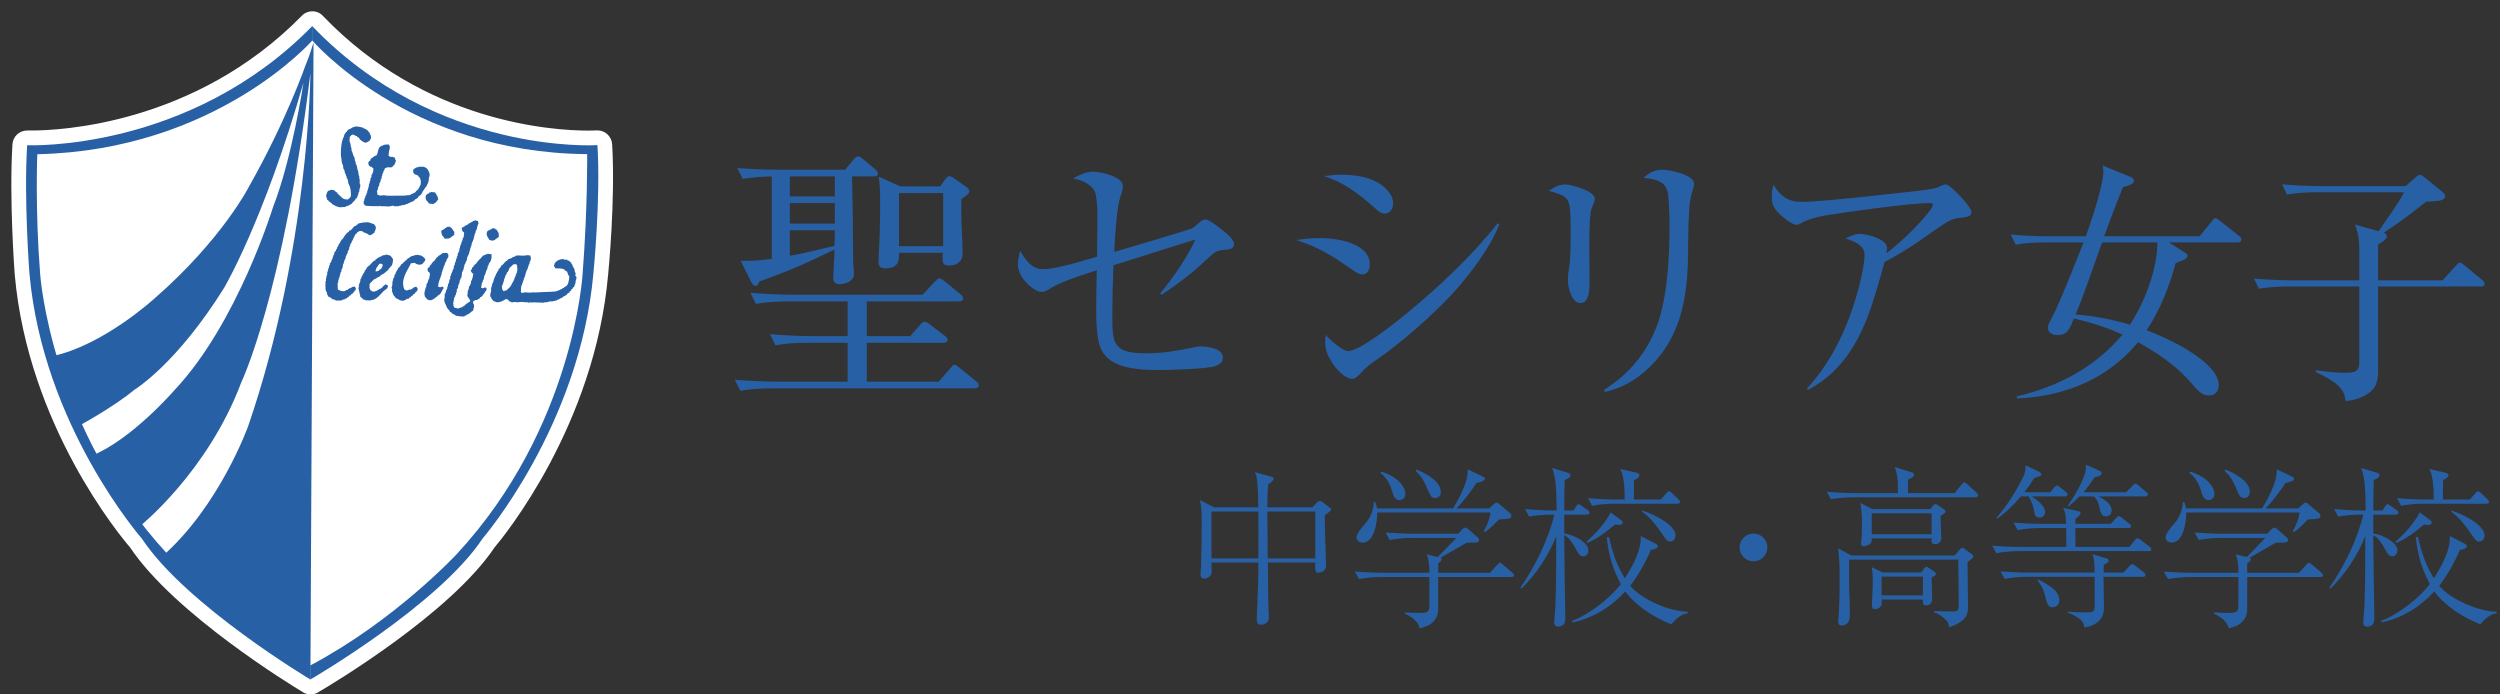 <svg width="216" height="60" viewBox="0 0 216 60" fill="none" xmlns="http://www.w3.org/2000/svg"><rect x="0" y="0" width="216" height="60" fill="#333333" stroke="none"/><path d="M104.895 43.835H108.72C108.705 43.16 108.69 42.035 108.6 41.39C108.57 41.15 108.525 41 108.42 40.79L109.815 41.18C109.98 41.225 110.04 41.255 110.04 41.36C110.04 41.54 109.71 41.75 109.575 41.84C109.515 42.5 109.5 43.175 109.5 43.835H113.385L113.805 43.4C113.895 43.31 113.97 43.295 114.03 43.295C114.075 43.295 114.165 43.31 114.225 43.355L114.84 43.82C114.975 43.925 115.005 43.955 115.005 44.015C115.005 44.105 114.915 44.195 114.465 44.51V45.035C114.465 46.16 114.54 47.27 114.555 48.395C114.555 48.56 114.57 48.8 114.57 48.92C114.57 49.385 114 49.49 113.895 49.49C113.64 49.49 113.625 49.205 113.625 48.98C113.625 48.86 113.625 48.725 113.64 48.605H109.545C109.56 50.045 109.575 50.765 109.575 51.665C109.575 52.19 109.635 53.225 109.635 53.36C109.635 53.81 109.215 53.975 108.96 53.975C108.645 53.975 108.585 53.78 108.585 53.51C108.585 52.925 108.72 50.54 108.72 49.415C108.72 49.16 108.72 48.83 108.72 48.605H104.67C104.685 48.845 104.685 49.085 104.685 49.34C104.685 49.58 104.67 49.685 104.49 49.82C104.31 49.955 104.205 49.985 104.07 49.985C103.83 49.985 103.725 49.865 103.725 49.64C103.725 49.46 103.755 49.205 103.77 48.92C103.8 47.795 103.83 46.52 103.83 45.275C103.83 44.66 103.83 43.79 103.665 43.205L104.895 43.835ZM104.67 44.195V48.245H108.72C108.735 46.895 108.735 45.545 108.72 44.195H104.67ZM113.64 48.245V44.195H109.5C109.5 45.545 109.53 46.895 109.53 48.245H113.64ZM125.82 43.925H128.67L129.06 43.565C129.135 43.49 129.225 43.43 129.315 43.43C129.405 43.43 129.48 43.505 129.57 43.58L130.455 44.33C130.545 44.405 130.575 44.435 130.575 44.555C130.575 44.825 130.455 44.825 129.495 44.885C129.045 45.35 128.835 45.59 128.295 45.98L128.19 45.905C128.475 45.38 128.7 44.9 128.775 44.285H118.995C118.995 45.05 118.77 46.88 117.735 46.88C117.45 46.88 117.21 46.73 117.21 46.415C117.21 46.1 117.645 45.59 117.975 45.215C118.425 44.69 118.68 44.045 118.695 43.37H118.815C118.905 43.58 118.935 43.7 118.965 43.925H125.55C126.045 43.115 126.81 41.705 126.81 40.715C126.81 40.64 126.81 40.58 126.81 40.55L128.13 41.18C128.22 41.225 128.295 41.255 128.295 41.375C128.295 41.54 128.04 41.615 127.56 41.735C127.2 42.305 126.315 43.505 125.82 43.925ZM122.37 40.565C123.12 40.865 124.485 41.555 124.485 42.5C124.485 42.8 124.335 43.025 124.005 43.025C123.675 43.025 123.6 42.89 123.3 42.185C123.045 41.585 122.865 41.21 122.31 40.685L122.37 40.565ZM119.31 40.745C119.76 40.85 120.435 41.18 120.825 41.555C121.2 41.915 121.425 42.32 121.425 42.665C121.425 42.98 121.23 43.205 120.915 43.205C120.54 43.205 120.405 42.89 120.24 42.32C120.06 41.705 119.7 41.165 119.265 40.865L119.31 40.745ZM124.47 48.185C124.515 48.215 124.56 48.26 124.56 48.32C124.56 48.47 124.38 48.59 124.26 48.665V49.49H128.73L129.345 48.815C129.465 48.68 129.51 48.62 129.585 48.62C129.66 48.62 129.78 48.725 129.855 48.785L130.665 49.475C130.785 49.58 130.815 49.64 130.815 49.7C130.815 49.835 130.695 49.85 130.575 49.85H124.26V52.46C124.26 52.955 124.23 53.24 123.9 53.645C123.6 54.02 123.105 54.185 122.655 54.29C122.55 53.675 121.92 53.27 121.395 53.03V52.91C121.77 52.94 122.145 52.955 122.52 52.955C123.285 52.955 123.495 52.94 123.495 52.28V49.85H119.355C118.77 49.85 117.99 49.925 117.42 50.03L117.06 49.385C117.9 49.445 118.725 49.49 119.565 49.49H123.495V49.295C123.495 48.86 123.45 48.365 123.285 47.9L124.23 48.125C124.59 47.735 125.55 46.79 125.82 46.475H121.995C121.425 46.475 120.63 46.535 120.075 46.655L119.715 46.01C120.54 46.07 121.38 46.115 122.205 46.115H125.985L126.345 45.74C126.42 45.665 126.495 45.59 126.615 45.59C126.705 45.59 126.78 45.65 126.87 45.725L127.68 46.445C127.77 46.52 127.785 46.565 127.785 46.64C127.785 46.85 127.65 46.88 127.395 46.88H127.11C126.975 46.88 126.81 46.895 126.705 46.895C126.27 47.165 125.01 47.87 124.47 48.185ZM134.295 44.465H134.04C133.47 44.465 132.675 44.525 132.12 44.63L131.76 43.985C132.615 44.06 133.425 44.105 134.25 44.105H134.49C134.49 43.28 134.475 41.795 134.28 41.03C134.235 40.835 134.175 40.625 134.1 40.43L135.525 40.865C135.615 40.895 135.69 40.97 135.69 41.06C135.69 41.21 135.585 41.3 135.195 41.48C135.165 42.35 135.15 43.22 135.15 44.105H135.945L136.17 43.76C136.215 43.685 136.29 43.565 136.395 43.565C136.47 43.565 136.575 43.64 136.695 43.73L137.175 44.075C137.265 44.135 137.325 44.195 137.325 44.3C137.325 44.435 137.205 44.465 137.1 44.465H135.15V46.085C135.525 46.13 136.17 46.355 136.65 46.7C136.98 46.94 137.235 47.225 137.235 47.555C137.235 47.825 137.07 48.065 136.785 48.065C136.53 48.065 136.41 47.915 136.17 47.465C135.975 47.105 135.585 46.415 135.15 46.25C135.165 47.645 135.18 49.025 135.195 50.42C135.21 51.425 135.24 52.43 135.24 53.42C135.24 53.66 135.195 53.855 135.075 53.975C134.955 54.095 134.79 54.14 134.61 54.14C134.385 54.14 134.28 53.99 134.28 53.78C134.28 53.645 134.37 52.775 134.385 52.445C134.46 50.495 134.46 48.365 134.46 46.325C133.815 47.975 132.72 49.61 131.46 50.855L131.355 50.78C132.66 48.89 133.74 46.7 134.295 44.465ZM141.9 44.105C142.395 44.27 143.355 44.675 144.03 45.185C144.45 45.5 144.765 45.92 144.765 46.25C144.765 46.565 144.555 46.79 144.315 46.79C144.09 46.79 144.015 46.73 143.64 46.175C143.565 46.07 143.49 45.95 143.385 45.815C142.875 45.11 142.56 44.72 141.87 44.195L141.9 44.105ZM139.17 44.27L140.07 44.945C140.13 44.99 140.205 45.05 140.205 45.14C140.205 45.32 140.01 45.35 139.875 45.35C139.755 45.35 139.635 45.335 139.53 45.32C138.81 45.935 138.015 46.55 137.13 46.91L137.07 46.805C137.895 46.07 138.645 45.245 139.17 44.27ZM140.43 51.095C139.2 52.445 137.64 53.405 135.855 53.78L135.84 53.63C137.28 53.12 139.11 51.68 140.04 50.465C139.305 49.055 138.99 47.99 138.825 46.4H139.02C139.32 47.78 139.695 48.83 140.385 49.97C141.015 48.965 141.765 47.66 141.765 46.46V46.31L143.04 46.97C143.13 47.015 143.235 47.09 143.235 47.18C143.235 47.405 142.905 47.465 142.635 47.51C142.215 48.53 141.525 49.745 140.85 50.615C141.855 51.815 144.3 52.85 145.815 52.85V52.985C145.245 53.06 144.75 53.495 144.405 53.945C143.01 53.405 141.3 52.34 140.43 51.095ZM141.165 43.16H143.49L143.955 42.635C144.09 42.485 144.135 42.44 144.195 42.44C144.27 42.44 144.33 42.485 144.48 42.62L145.005 43.13C145.095 43.22 145.155 43.28 145.155 43.355C145.155 43.49 145.065 43.52 144.93 43.52H139.485C138.9 43.52 138.12 43.58 137.55 43.7L137.205 43.04C138.03 43.115 138.855 43.16 139.695 43.16H140.37C140.37 43.085 140.37 43.01 140.37 42.935C140.37 42.2 140.31 41.015 139.98 40.52L141.36 40.835C141.495 40.865 141.645 40.895 141.645 41.06C141.645 41.24 141.45 41.36 141.18 41.48C141.18 42.035 141.165 42.605 141.165 43.16ZM151.5 46.1C152.16 46.1 152.7 46.64 152.7 47.3C152.7 47.96 152.16 48.5 151.5 48.5C150.84 48.5 150.3 47.96 150.3 47.3C150.3 46.64 150.84 46.1 151.5 46.1ZM164.85 42.605H168.885L169.47 41.87C169.545 41.78 169.635 41.675 169.71 41.675C169.785 41.675 169.92 41.78 169.98 41.84L170.745 42.545C170.835 42.62 170.91 42.725 170.91 42.8C170.91 42.935 170.79 42.965 170.685 42.965H160.125C159.555 42.965 158.76 43.025 158.19 43.13L157.845 42.485C158.67 42.56 159.51 42.605 160.335 42.605H163.98C163.98 42.5 163.98 42.395 163.98 42.29C163.98 41.33 163.92 40.94 163.71 40.355L165.165 40.805C165.27 40.835 165.375 40.895 165.375 41C165.375 41.21 165.015 41.375 164.85 41.435V42.605ZM161.61 46.97C161.49 47.105 161.1 47.195 160.995 47.195C160.86 47.195 160.8 47.105 160.8 46.97C160.8 46.91 160.8 46.82 160.815 46.73C160.86 46.415 160.875 45.755 160.875 45.365C160.875 44.75 160.845 44.06 160.74 43.46L161.775 43.985H166.785L167.025 43.67C167.07 43.61 167.145 43.55 167.22 43.55C167.28 43.55 167.325 43.565 167.415 43.625L167.97 44.015C168.03 44.06 168.09 44.105 168.09 44.18C168.09 44.345 167.79 44.495 167.67 44.555C167.67 44.72 167.67 45.32 167.715 46.145C167.73 46.295 167.73 46.4 167.73 46.49C167.73 46.775 167.52 47.015 167.22 47.015C166.92 47.015 166.89 46.91 166.89 46.76V46.52H161.715C161.715 46.685 161.715 46.85 161.61 46.97ZM161.715 44.345V46.16H166.89V44.345H161.715ZM170.04 52.4C170.04 53 169.965 53.69 168.405 54.185C168.36 53.93 168.33 53.765 168.135 53.57C167.835 53.27 167.49 53.03 167.1 52.895L167.115 52.79C167.64 52.805 168.195 52.835 168.735 52.835C169.05 52.835 169.23 52.76 169.23 52.415C169.23 51.605 169.215 49.04 169.185 48.35H159.765V49.19C159.765 49.535 159.765 49.88 159.765 50.21C159.765 50.555 159.765 50.885 159.78 51.215C159.81 51.815 159.825 52.25 159.825 53.03C159.825 53.285 159.81 53.585 159.69 53.75C159.57 53.93 159.345 54.05 159.135 54.05C158.88 54.05 158.82 53.885 158.82 53.675C158.82 53.63 158.835 53.555 158.85 53.345C158.91 52.565 158.94 51.23 158.94 51.035V49.835C158.94 48.35 158.925 48.74 158.82 47.375L159.945 47.99H168.9L169.305 47.495C169.41 47.375 169.47 47.33 169.515 47.33C169.56 47.33 169.62 47.345 169.71 47.405L170.325 47.855C170.46 47.945 170.505 47.99 170.505 48.08C170.505 48.17 170.325 48.335 169.995 48.56C169.995 49.835 170.04 51.11 170.04 52.4ZM162.675 49.46H166.005L166.26 49.1C166.35 48.98 166.38 48.965 166.455 48.965C166.515 48.965 166.59 49.025 166.635 49.055L167.16 49.415C167.22 49.46 167.265 49.505 167.265 49.58C167.265 49.67 167.19 49.76 166.89 49.88C166.905 50.51 166.935 51.14 166.935 51.785C166.935 52.22 166.59 52.31 166.41 52.31C166.185 52.31 166.14 52.205 166.14 51.95C166.14 51.905 166.14 51.86 166.14 51.8H162.57C162.585 51.89 162.585 51.98 162.585 52.085C162.585 52.445 162.3 52.625 161.955 52.625C161.76 52.625 161.73 52.46 161.73 52.295C161.73 51.965 161.805 51.005 161.805 50.285C161.805 49.82 161.805 49.445 161.7 48.995L162.675 49.46ZM162.57 49.82V51.44H166.14V49.82H162.57ZM180.015 42.53H183.69L184.215 42.005C184.365 41.855 184.44 41.78 184.5 41.78C184.575 41.78 184.65 41.84 184.77 41.945L185.43 42.5C185.505 42.56 185.58 42.62 185.58 42.725C185.58 42.86 185.46 42.89 185.355 42.89H181.32C181.77 43.13 182.445 43.505 182.445 44.09C182.445 44.39 182.25 44.615 181.95 44.615C181.56 44.615 181.485 44.285 181.35 43.7C181.26 43.28 181.185 43.205 180.93 42.89H179.67C179.37 43.205 179.04 43.49 178.695 43.775L178.65 43.715C179.19 42.92 179.85 41.855 180.135 40.925C180.225 40.67 180.225 40.415 180.225 40.145L181.425 40.685C181.515 40.73 181.59 40.79 181.59 40.895C181.59 41.075 181.35 41.165 180.975 41.24C180.66 41.705 180.375 42.11 180.015 42.53ZM174.9 42.53H177.135L177.48 42.125C177.555 42.035 177.645 41.945 177.72 41.945C177.78 41.945 177.855 41.99 177.99 42.095L178.485 42.5C178.545 42.545 178.635 42.62 178.635 42.725C178.635 42.86 178.515 42.89 178.395 42.89H175.545C175.95 43.145 176.7 43.7 176.7 44.225C176.7 44.465 176.55 44.72 176.22 44.72C175.83 44.72 175.785 44.405 175.74 44.15C175.68 43.73 175.5 43.25 175.275 42.89H174.6C174.03 43.58 173.295 44.315 172.545 44.81L172.485 44.75C173.4 43.715 174.255 42.35 174.855 41.09C174.975 40.835 175.005 40.595 175.005 40.205L176.25 40.79C176.28 40.805 176.37 40.91 176.37 40.985C176.37 41.105 176.265 41.135 176.04 41.21C175.95 41.24 175.845 41.27 175.755 41.3C175.47 41.765 175.245 42.095 174.9 42.53ZM178.515 45.62H176.265C175.68 45.62 174.9 45.68 174.33 45.8L173.97 45.155C174.81 45.215 175.635 45.26 176.475 45.26H178.5C178.485 44.72 178.515 44.375 178.245 43.88L179.565 44.165C179.685 44.195 179.76 44.225 179.76 44.345C179.76 44.48 179.61 44.6 179.325 44.825C179.325 44.885 179.31 44.96 179.31 45.035V45.26H182.37L182.82 44.765C182.97 44.6 183.015 44.585 183.06 44.585C183.105 44.585 183.15 44.6 183.33 44.735L183.975 45.245C184.08 45.335 184.125 45.365 184.125 45.47C184.125 45.605 184.005 45.62 183.9 45.62H179.31C179.31 46.175 179.325 46.715 179.325 47.255H183.975L184.44 46.685C184.56 46.535 184.605 46.505 184.68 46.505C184.755 46.505 184.83 46.55 184.965 46.655L185.73 47.24C185.805 47.3 185.88 47.375 185.88 47.465C185.88 47.6 185.76 47.615 185.655 47.615H174.405C173.835 47.615 173.04 47.69 172.485 47.795L172.125 47.15C172.95 47.21 173.79 47.255 174.615 47.255H178.53C178.53 46.715 178.53 46.175 178.515 45.62ZM181.755 49.475H183.465L183.93 48.965C184.065 48.83 184.14 48.74 184.215 48.74C184.29 48.74 184.365 48.785 184.5 48.89L185.22 49.445C185.295 49.505 185.37 49.58 185.37 49.685C185.37 49.82 185.25 49.835 185.145 49.835H181.74C181.74 50.69 181.785 51.53 181.785 52.385C181.785 53.03 181.665 53.435 181.14 53.825C180.81 54.065 180.48 54.155 180.075 54.215C180.06 53.555 179.505 53.3 178.635 52.91L178.65 52.85C179.265 52.895 179.7 52.91 180.225 52.91C180.825 52.91 180.975 52.88 180.975 52.34V49.835H175.125C174.555 49.835 173.76 49.895 173.205 50.015L172.845 49.37C173.67 49.43 174.51 49.475 175.335 49.475H180.975C180.975 48.995 180.975 48.335 180.795 47.885L181.965 48.23C182.07 48.26 182.19 48.29 182.19 48.425C182.19 48.59 182.055 48.665 181.77 48.785C181.755 49.01 181.755 49.25 181.755 49.475ZM176.085 50.06C177.015 50.525 177.93 51.05 177.93 51.86C177.93 52.205 177.675 52.475 177.315 52.475C176.94 52.475 176.85 52.115 176.64 51.26C176.535 50.855 176.295 50.465 176.04 50.135L176.085 50.06ZM195.72 43.925H198.57L198.96 43.565C199.035 43.49 199.125 43.43 199.215 43.43C199.305 43.43 199.38 43.505 199.47 43.58L200.355 44.33C200.445 44.405 200.475 44.435 200.475 44.555C200.475 44.825 200.355 44.825 199.395 44.885C198.945 45.35 198.735 45.59 198.195 45.98L198.09 45.905C198.375 45.38 198.6 44.9 198.675 44.285H188.895C188.895 45.05 188.67 46.88 187.635 46.88C187.35 46.88 187.11 46.73 187.11 46.415C187.11 46.1 187.545 45.59 187.875 45.215C188.325 44.69 188.58 44.045 188.595 43.37H188.715C188.805 43.58 188.835 43.7 188.865 43.925H195.45C195.945 43.115 196.71 41.705 196.71 40.715C196.71 40.64 196.71 40.58 196.71 40.55L198.03 41.18C198.12 41.225 198.195 41.255 198.195 41.375C198.195 41.54 197.94 41.615 197.46 41.735C197.1 42.305 196.215 43.505 195.72 43.925ZM192.27 40.565C193.02 40.865 194.385 41.555 194.385 42.5C194.385 42.8 194.235 43.025 193.905 43.025C193.575 43.025 193.5 42.89 193.2 42.185C192.945 41.585 192.765 41.21 192.21 40.685L192.27 40.565ZM189.21 40.745C189.66 40.85 190.335 41.18 190.725 41.555C191.1 41.915 191.325 42.32 191.325 42.665C191.325 42.98 191.13 43.205 190.815 43.205C190.44 43.205 190.305 42.89 190.14 42.32C189.96 41.705 189.6 41.165 189.165 40.865L189.21 40.745ZM194.37 48.185C194.415 48.215 194.46 48.26 194.46 48.32C194.46 48.47 194.28 48.59 194.16 48.665V49.49H198.63L199.245 48.815C199.365 48.68 199.41 48.62 199.485 48.62C199.56 48.62 199.68 48.725 199.755 48.785L200.565 49.475C200.685 49.58 200.715 49.64 200.715 49.7C200.715 49.835 200.595 49.85 200.475 49.85H194.16V52.46C194.16 52.955 194.13 53.24 193.8 53.645C193.5 54.02 193.005 54.185 192.555 54.29C192.45 53.675 191.82 53.27 191.295 53.03V52.91C191.67 52.94 192.045 52.955 192.42 52.955C193.185 52.955 193.395 52.94 193.395 52.28V49.85H189.255C188.67 49.85 187.89 49.925 187.32 50.03L186.96 49.385C187.8 49.445 188.625 49.49 189.465 49.49H193.395V49.295C193.395 48.86 193.35 48.365 193.185 47.9L194.13 48.125C194.49 47.735 195.45 46.79 195.72 46.475H191.895C191.325 46.475 190.53 46.535 189.975 46.655L189.615 46.01C190.44 46.07 191.28 46.115 192.105 46.115H195.885L196.245 45.74C196.32 45.665 196.395 45.59 196.515 45.59C196.605 45.59 196.68 45.65 196.77 45.725L197.58 46.445C197.67 46.52 197.685 46.565 197.685 46.64C197.685 46.85 197.55 46.88 197.295 46.88H197.01C196.875 46.88 196.71 46.895 196.605 46.895C196.17 47.165 194.91 47.87 194.37 48.185ZM204.195 44.465H203.94C203.37 44.465 202.575 44.525 202.02 44.63L201.66 43.985C202.515 44.06 203.325 44.105 204.15 44.105H204.39C204.39 43.28 204.375 41.795 204.18 41.03C204.135 40.835 204.075 40.625 204 40.43L205.425 40.865C205.515 40.895 205.59 40.97 205.59 41.06C205.59 41.21 205.485 41.3 205.095 41.48C205.065 42.35 205.05 43.22 205.05 44.105H205.845L206.07 43.76C206.115 43.685 206.19 43.565 206.295 43.565C206.37 43.565 206.475 43.64 206.595 43.73L207.075 44.075C207.165 44.135 207.225 44.195 207.225 44.3C207.225 44.435 207.105 44.465 207 44.465H205.05V46.085C205.425 46.13 206.07 46.355 206.55 46.7C206.88 46.94 207.135 47.225 207.135 47.555C207.135 47.825 206.97 48.065 206.685 48.065C206.43 48.065 206.31 47.915 206.07 47.465C205.875 47.105 205.485 46.415 205.05 46.25C205.065 47.645 205.08 49.025 205.095 50.42C205.11 51.425 205.14 52.43 205.14 53.42C205.14 53.66 205.095 53.855 204.975 53.975C204.855 54.095 204.69 54.14 204.51 54.14C204.285 54.14 204.18 53.99 204.18 53.78C204.18 53.645 204.27 52.775 204.285 52.445C204.36 50.495 204.36 48.365 204.36 46.325C203.715 47.975 202.62 49.61 201.36 50.855L201.255 50.78C202.56 48.89 203.64 46.7 204.195 44.465ZM211.8 44.105C212.295 44.27 213.255 44.675 213.93 45.185C214.35 45.5 214.665 45.92 214.665 46.25C214.665 46.565 214.455 46.79 214.215 46.79C213.99 46.79 213.915 46.73 213.54 46.175C213.465 46.07 213.39 45.95 213.285 45.815C212.775 45.11 212.46 44.72 211.77 44.195L211.8 44.105ZM209.07 44.27L209.97 44.945C210.03 44.99 210.105 45.05 210.105 45.14C210.105 45.32 209.91 45.35 209.775 45.35C209.655 45.35 209.535 45.335 209.43 45.32C208.71 45.935 207.915 46.55 207.03 46.91L206.97 46.805C207.795 46.07 208.545 45.245 209.07 44.27ZM210.33 51.095C209.1 52.445 207.54 53.405 205.755 53.78L205.74 53.63C207.18 53.12 209.01 51.68 209.94 50.465C209.205 49.055 208.89 47.99 208.725 46.4H208.92C209.22 47.78 209.595 48.83 210.285 49.97C210.915 48.965 211.665 47.66 211.665 46.46V46.31L212.94 46.97C213.03 47.015 213.135 47.09 213.135 47.18C213.135 47.405 212.805 47.465 212.535 47.51C212.115 48.53 211.425 49.745 210.75 50.615C211.755 51.815 214.2 52.85 215.715 52.85V52.985C215.145 53.06 214.65 53.495 214.305 53.945C212.91 53.405 211.2 52.34 210.33 51.095ZM211.065 43.16H213.39L213.855 42.635C213.99 42.485 214.035 42.44 214.095 42.44C214.17 42.44 214.23 42.485 214.38 42.62L214.905 43.13C214.995 43.22 215.055 43.28 215.055 43.355C215.055 43.49 214.965 43.52 214.83 43.52H209.385C208.8 43.52 208.02 43.58 207.45 43.7L207.105 43.04C207.93 43.115 208.755 43.16 209.595 43.16H210.27C210.27 43.085 210.27 43.01 210.27 42.935C210.27 42.2 210.21 41.015 209.88 40.52L211.26 40.835C211.395 40.865 211.545 40.895 211.545 41.06C211.545 41.24 211.35 41.36 211.08 41.48C211.08 42.035 211.065 42.605 211.065 43.16Z" fill="#2860A5"/><path d="M66.682 22.368V15.24C65.842 15.264 65.002 15.312 64.162 15.456L63.706 14.52C64.93 14.616 66.154 14.664 67.378 14.664H73.018L73.714 13.824C73.93 13.584 74.026 13.512 74.146 13.512C74.266 13.512 74.41 13.608 74.578 13.752L75.634 14.64C75.778 14.76 75.85 14.88 75.85 15C75.85 15.216 75.682 15.24 75.49 15.24H73.618C73.642 16.824 73.69 18.408 73.69 19.968C73.69 20.904 73.714 21.864 73.714 22.656C73.714 22.776 73.786 23.544 73.786 23.64C73.786 24.312 73.066 24.552 72.514 24.552C72.154 24.552 71.986 24.336 71.986 24C71.986 23.952 72.106 22.08 72.106 21.552C69.874 22.656 67.978 23.496 65.626 24.312C65.53 24.528 65.458 24.696 65.266 24.696C65.146 24.696 65.026 24.6 64.93 24.408L63.994 22.536H64.498C65.266 22.536 65.938 22.464 66.682 22.368ZM77.794 16.104H81.226L81.658 15.504C81.754 15.36 81.922 15.216 82.018 15.216C82.114 15.216 82.282 15.288 82.474 15.432L83.386 16.08C83.602 16.224 83.746 16.32 83.746 16.512C83.746 16.68 83.626 16.824 83.074 17.184C83.074 17.52 83.05 17.832 83.05 18.12C83.05 19.632 83.17 20.832 83.17 21.912C83.17 22.632 82.618 22.944 82.042 22.944C81.49 22.944 81.442 22.728 81.442 22.32C81.442 22.152 81.442 21.984 81.466 21.84H77.674C77.674 21.936 77.674 22.032 77.674 22.128C77.674 22.92 77.218 23.184 76.522 23.184C76.138 23.184 75.898 23.064 75.898 22.632C75.898 22.56 76.042 20.208 76.042 18.336C76.042 18.096 76.042 17.856 76.042 17.592C76.042 16.824 76.042 16.056 75.922 15.264L77.794 16.104ZM68.242 15.24V16.968H72.13V15.24H68.242ZM77.674 16.68V21.264H81.49V16.68H77.674ZM68.242 17.544V19.32H72.13V17.544H68.242ZM68.242 19.896V22.104C69.538 21.864 70.834 21.552 72.106 21.24C72.106 20.784 72.13 20.352 72.13 19.896H68.242ZM73.234 26.04H68.146C67.186 26.04 66.25 26.088 65.314 26.256L64.834 25.296C66.058 25.392 67.282 25.464 68.53 25.464H79.714L80.674 24.432C80.962 24.144 81.034 24.048 81.154 24.048C81.25 24.048 81.418 24.144 81.61 24.288L82.978 25.416C83.098 25.512 83.218 25.632 83.218 25.776C83.218 25.992 83.026 26.04 82.858 26.04H74.89V29.04H78.634L79.45 28.128C79.666 27.864 79.762 27.792 79.858 27.792C80.002 27.792 80.122 27.864 80.314 28.008L81.634 29.016C81.754 29.112 81.874 29.208 81.874 29.352C81.874 29.568 81.682 29.616 81.514 29.616H74.89V32.976H81.106L82.042 31.896C82.306 31.584 82.354 31.512 82.474 31.512C82.57 31.512 82.69 31.608 82.906 31.776L84.322 32.928C84.49 33.072 84.562 33.144 84.562 33.288C84.562 33.504 84.37 33.552 84.178 33.552H66.778C65.842 33.552 64.882 33.6 63.97 33.768L63.49 32.808C64.714 32.904 65.938 32.976 67.162 32.976H73.234V29.616H69.826C68.89 29.616 67.93 29.664 66.994 29.832L66.538 28.872C67.762 28.968 68.986 29.04 70.21 29.04H73.234V26.04ZM96.274 21.768C97.042 21.552 102.682 19.872 102.946 19.752C103.138 19.656 103.306 19.512 103.57 19.272C103.786 19.08 103.954 18.96 104.17 18.96C104.506 18.96 105.586 19.848 105.994 20.184C106.306 20.448 106.618 20.832 106.618 21.048C106.618 21.48 106.282 21.552 105.898 21.576C105.322 21.624 105.034 21.696 104.65 22.056C103.114 23.496 102.13 24.288 100.378 25.464L100.234 25.344C101.29 24.12 102.634 22.152 103.282 20.688C100.93 21.432 98.578 22.176 96.202 22.92C96.13 24.912 96.106 25.824 96.106 27.192C96.106 29.64 96.106 30.528 99.034 30.528C100.402 30.528 101.746 30.312 103.066 30.024C103.258 29.976 103.498 29.928 103.714 29.928C104.674 29.952 105.658 30.216 105.658 30.888C105.658 31.344 105.298 31.536 104.914 31.656C104.194 31.872 101.098 31.968 100.234 31.968C98.434 31.968 95.962 31.896 95.146 30.192C94.762 29.4 94.714 27.888 94.714 26.808C94.714 25.368 94.738 24.288 94.762 23.352C92.77 23.976 91.306 24.528 90.61 25.008C90.418 25.128 90.202 25.224 89.962 25.224C89.41 25.224 87.946 24.072 87.946 22.848C87.946 22.56 87.97 22.344 88.138 21.672C88.642 22.512 89.146 23.256 90.13 23.256C90.874 23.256 92.362 22.92 94.786 22.176C94.81 21.216 94.81 18.648 94.81 18.24C94.81 17.976 94.762 16.704 94.498 16.368C94.018 15.792 93.442 15.552 92.722 15.432C93.178 15.144 93.826 14.832 94.402 14.832C95.146 14.832 97.018 15.288 97.018 16.056C97.018 16.296 96.946 16.584 96.85 16.848C96.466 17.928 96.346 20.328 96.274 21.768ZM114.394 15.216C114.898 15.144 115.378 15.096 115.906 15.096C117.418 15.096 119.17 15.408 120.082 16.704C120.25 16.944 120.37 17.256 120.37 17.544C120.37 17.952 120.154 18.456 119.65 18.456C119.338 18.456 119.074 18.24 118.762 17.952C117.442 16.776 116.098 15.744 114.394 15.216ZM114.562 28.944C114.85 29.328 116.002 30.336 116.458 30.336C117.514 30.336 120.634 27.816 121.546 27.072C124.282 24.816 127.21 22.08 129.394 19.296L129.538 19.392C128.842 21.192 127.426 23.112 126.178 24.6C123.97 27.192 120.538 30 119.074 30.984C118.498 31.368 118.09 31.68 117.682 32.112C117.25 32.592 117.058 32.736 116.818 32.736C116.266 32.736 115.474 31.92 115.162 31.44C114.73 30.768 114.49 30.288 114.49 29.496C114.49 29.304 114.514 29.16 114.562 28.944ZM111.994 20.736C112.714 20.64 113.314 20.568 114.034 20.568C115.45 20.568 118.354 20.976 118.354 22.848C118.354 23.28 118.162 23.712 117.706 23.712C117.418 23.712 117.154 23.544 116.554 23.112C115.018 22.032 113.794 21.312 111.994 20.736ZM142.018 15.36C142.498 14.904 142.954 14.664 143.65 14.664C144.25 14.664 146.362 15.096 146.362 15.864C146.362 16.032 146.314 16.224 146.266 16.368C146.122 16.776 145.978 17.472 145.954 18C145.906 18.768 145.858 19.992 145.858 20.808C145.858 24.216 145.762 28.152 143.002 31.224C141.778 32.568 140.434 33.456 138.658 33.864L138.586 33.696C140.602 32.4 142.042 30.792 143.002 28.536C143.986 26.256 144.25 22.68 144.25 19.536C144.25 18.696 144.202 17.64 144.13 16.848C144.106 16.464 143.914 15.984 143.53 15.768C143.026 15.48 142.594 15.432 142.018 15.36ZM133.81 16.488C134.218 16.224 134.698 15.936 135.202 15.936C135.754 15.936 137.794 16.488 137.794 17.184C137.794 17.304 137.674 17.64 137.53 17.976C137.386 18.288 137.314 19.248 137.314 21.36C137.314 22.08 137.338 23.712 137.338 24.408C137.338 24.936 137.314 26.184 136.57 26.184C135.778 26.184 135.466 24.84 135.466 24.216C135.466 23.832 135.514 23.4 135.586 23.016C135.682 22.536 135.706 21.024 135.706 20.112C135.706 18.072 135.634 17.568 135.394 17.232C135.154 16.872 134.65 16.728 133.81 16.488ZM162.826 22.632C162.682 23.208 162.322 24.432 162.01 25.464C160.93 29.04 159.418 31.992 156.202 33.696L156.13 33.552C158.29 31.248 159.73 28.08 160.546 25.032C160.762 24.24 161.098 22.824 161.098 22.032C161.098 21.24 160.402 20.928 159.442 20.592C160.066 20.304 160.354 20.208 160.666 20.208C161.386 20.208 163.042 20.688 163.042 21.408C163.042 21.552 163.018 21.744 162.994 21.888C164.29 20.856 165.682 19.56 166.69 18.264C166.786 18.144 167.002 17.832 167.002 17.688C167.002 17.544 166.786 17.544 166.666 17.544C165.106 17.544 159.322 18.336 157.666 18.624C156.946 18.744 156.106 18.984 155.626 19.272C155.482 19.368 155.338 19.416 155.17 19.416C154.858 19.416 154.138 18.84 153.898 18.624C153.418 18.168 153.082 17.808 153.082 17.112C153.082 16.656 153.106 16.392 153.226 15.96C153.826 16.968 154.522 17.448 155.698 17.448C156.538 17.448 159.874 17.136 161.338 16.968C161.77 16.92 164.41 16.632 165.322 16.536C166.042 16.464 166.834 16.344 167.05 16.296C167.314 16.224 167.53 16.152 167.818 16.008C167.914 15.96 168.058 15.936 168.13 15.936C168.514 15.936 170.338 17.904 170.338 18.288C170.338 18.696 170.002 18.768 169.186 18.84C168.922 18.864 168.658 18.96 168.418 19.08C167.986 19.296 166.282 20.496 165.778 20.856C165.13 21.312 163.618 22.248 162.826 22.632ZM187.408 20.944L188.772 21.824C188.882 21.89 189.014 21.956 189.014 22.088C189.014 22.33 188.684 22.484 187.98 22.726C187.408 24.816 186.66 26.708 185.472 28.534C187.144 29.15 191.698 31.218 191.698 33.286C191.698 33.814 191.39 34.166 190.84 34.166C190.246 34.166 189.85 33.726 189.366 33.132C188.09 31.636 186.44 30.514 184.724 29.568C182.084 32.78 178.344 34.254 174.274 34.43L174.23 34.254C177.794 33.418 181.006 31.746 183.382 28.908C182.018 28.292 180.654 27.852 179.18 27.522C178.806 28.468 178.608 28.952 177.75 28.952C177.31 28.952 176.936 28.754 176.936 28.27C176.936 28.094 177.09 27.808 177.178 27.654C177.86 26.422 179.444 22.418 180.016 20.944H176.738C175.946 20.944 174.956 20.988 174.164 21.142L173.724 20.262C174.846 20.372 175.968 20.416 177.09 20.416H180.214C180.94 18.414 181.732 15.774 181.732 14.85C181.732 14.652 181.71 14.52 181.666 14.3L184.086 15.29C184.284 15.378 184.372 15.466 184.372 15.62C184.372 15.884 183.91 16.06 183.426 16.17C182.854 17.578 182.326 18.986 181.798 20.416H190.048L191.082 19.14C191.148 19.052 191.28 18.854 191.412 18.854C191.522 18.854 191.61 18.92 191.83 19.096L193.436 20.372C193.612 20.504 193.656 20.57 193.656 20.702C193.656 20.9 193.48 20.944 193.326 20.944H187.408ZM186.396 20.944H181.622C180.852 23.034 180.192 25.124 179.334 27.17C180.94 27.302 182.48 27.588 184.02 28.05C185.296 26.136 186.396 23.276 186.396 20.944ZM205.954 20.108C206.064 20.152 206.218 20.24 206.218 20.394C206.218 20.68 205.888 20.878 205.47 21.12V24.222H211.036L212.18 22.968C212.312 22.814 212.422 22.682 212.532 22.682C212.642 22.682 212.818 22.836 212.928 22.924L214.446 24.178C214.556 24.266 214.666 24.376 214.666 24.53C214.666 24.728 214.49 24.75 214.336 24.75H205.47V31.922C205.47 32.494 205.426 33.154 205.052 33.594C204.458 34.298 203.534 34.562 202.654 34.65C202.61 34.188 202.522 33.902 202.214 33.528C201.73 32.956 200.762 32.45 200.08 32.142L200.102 31.988C200.916 32.098 201.73 32.208 202.544 32.208C203.556 32.208 203.842 32.076 203.842 31.284V24.75H197.77C196.912 24.75 196.032 24.794 195.174 24.948L194.734 24.068C195.856 24.156 197 24.222 198.122 24.222H203.842V22C203.842 20.988 203.842 20.35 203.468 19.404L205.514 19.976C206.086 19.14 207.318 17.424 207.714 16.61H200.19C199.332 16.61 198.452 16.654 197.594 16.808L197.176 15.928C198.298 16.016 199.42 16.082 200.542 16.082H207.846L208.704 15.334C208.902 15.158 208.968 15.114 209.122 15.114C209.232 15.114 209.32 15.18 209.496 15.334L211.036 16.588C211.146 16.676 211.256 16.808 211.256 16.962C211.256 17.358 210.618 17.38 209.628 17.424C208.176 18.546 207.538 19.074 205.954 20.108Z" fill="#2860A5"/><g clip-path="url(#clip0_13155_3697)"><path d="M26.8 59.351L26.585 59.304L26.473 59.239C25.688 58.771 15.45 52.525 11.733 46.878C11.434 46.541 3.083 36.905 1.915 23.645C1.915 23.57 1.43 17.165 1.719 12.502C1.738 12.164 2.018 11.902 2.354 11.902H2.382C2.382 11.902 2.522 11.902 2.775 11.902C5.091 11.902 17.113 11.415 26.538 1.798C26.66 1.676 26.828 1.611 26.996 1.611L27.239 1.658C27.342 1.695 27.426 1.761 27.491 1.845C36.477 11.191 47.649 11.921 50.853 11.921C51.32 11.921 51.582 11.902 51.591 11.902H51.628C51.778 11.902 51.927 11.958 52.049 12.061C52.179 12.174 52.254 12.333 52.264 12.502C52.553 17.174 51.946 23.392 51.918 23.654C50.75 36.896 42.54 46.541 42.194 46.944C38.495 52.553 27.883 58.836 27.192 59.239L27.08 59.295L26.837 59.342H26.809" fill="white"/><path d="M26.977 2.257C36.197 11.884 47.761 12.558 50.834 12.558C51.339 12.558 51.619 12.539 51.619 12.539C51.909 17.212 51.273 23.589 51.273 23.589C50.106 36.783 41.699 46.522 41.699 46.522C37.925 52.244 26.912 58.658 26.828 58.705C26.744 58.658 16.03 52.244 12.256 46.522C12.256 46.522 3.709 36.783 2.541 23.589C2.541 23.589 2.055 17.212 2.345 12.539C2.345 12.539 2.485 12.539 2.765 12.539C5.166 12.539 17.384 12.043 26.987 2.248M26.987 0.974C26.65 0.974 26.323 1.105 26.081 1.358C16.824 10.797 5.035 11.275 2.765 11.275C2.541 11.275 2.42 11.275 2.401 11.275H2.345C1.672 11.275 1.112 11.799 1.075 12.473C0.785 17.184 1.252 23.439 1.271 23.701C2.42 36.746 10.406 46.335 11.247 47.309C15.095 53.059 25.268 59.267 26.137 59.782L26.193 59.82C26.305 59.885 26.417 59.932 26.538 59.96C26.641 59.988 26.735 59.998 26.837 59.998C27.052 59.998 27.276 59.941 27.472 59.829L27.538 59.782C28.537 59.202 38.887 53.04 42.726 47.3C43.53 46.354 51.395 36.746 52.544 23.711C52.572 23.458 53.179 17.193 52.889 12.464C52.871 12.127 52.712 11.809 52.46 11.584C52.226 11.378 51.927 11.265 51.619 11.265H51.535C51.535 11.265 51.264 11.284 50.834 11.284C47.687 11.284 36.729 10.573 27.921 1.396C27.799 1.255 27.64 1.143 27.463 1.068C27.304 1.002 27.145 0.974 26.977 0.974H26.987Z" fill="white"/><path d="M26.977 2.257C16.291 13.167 2.345 12.549 2.345 12.549C2.055 17.221 2.541 23.599 2.541 23.599C3.709 36.793 12.256 46.532 12.256 46.532C16.048 52.282 26.828 58.715 26.828 58.715V57.498C19.831 53.639 14.488 47.89 14.488 47.89C4.344 36.943 3.466 23.645 3.466 23.645C3.027 17.999 3.223 13.326 3.223 13.326C18.673 12.989 26.987 3.493 26.987 3.493V2.257" fill="#2860A5"/><path d="M26.977 2.257C37.72 13.466 51.619 12.539 51.619 12.539C51.909 17.212 51.273 23.589 51.273 23.589C50.106 36.784 41.699 46.523 41.699 46.523C37.906 52.272 26.819 58.706 26.819 58.706V57.488C34.114 53.63 39.457 47.88 39.457 47.88C49.611 36.924 50.339 23.636 50.339 23.636C50.778 17.989 50.732 13.317 50.732 13.317C35.244 13.204 26.968 3.484 26.968 3.484V2.257" fill="#2860A5"/><path d="M27.089 3.69L26.819 58.602L22.68 55.428L13.975 48.105C18.972 43.741 21.447 36.802 21.447 36.802C26.716 21.463 26.819 6.331 26.819 6.331C24.455 25.546 20.85 33.028 20.85 33.028C17.945 40.782 12.088 45.464 12.088 45.464L10.425 43.582L8.865 40.998L7.894 39.387C11.387 37.992 15.095 33.684 15.095 33.684C20.523 27.925 23.587 17.905 23.587 17.905C25.249 13.654 26.221 7.136 26.221 7.136C22.783 19.141 19.346 24.9 19.346 24.9C15.208 31.521 11.611 33.675 11.611 33.675C9.734 35.238 6.614 36.905 6.614 36.905L5.054 33.085L4.512 30.772C8.921 29.854 13.377 25.762 13.377 25.762C19.234 20.649 21.541 16.07 21.541 16.07C24.764 10.367 26.38 5.685 26.38 5.685C26.753 4.823 27.08 3.69 27.08 3.69" fill="#2860A5"/><path fill-rule="evenodd" clip-rule="evenodd" d="M28.22 17.006L28.257 17.25C28.407 17.287 28.351 17.325 28.425 17.418L28.528 17.456L28.565 17.521H28.631C28.668 17.68 28.78 17.662 28.902 17.727V17.765H28.967V17.802H29.07V17.84H29.145V17.877H29.313V17.914C29.499 17.905 29.677 17.896 29.864 17.877V17.84H29.929V17.802L30.135 17.765L30.172 17.699H30.275V17.662C30.387 17.605 30.452 17.587 30.48 17.456C30.574 17.427 30.555 17.456 30.583 17.353C30.761 17.296 30.63 17.287 30.723 17.184L30.826 17.119V17.053H30.863V16.987H30.901V16.884H30.938V16.781H30.975V16.613H31.013V16.547H31.05V16.379C31.087 16.276 31.172 16.079 31.115 15.901H31.078V15.452H31.041V15.208H31.003V15.068H30.966V14.824H30.929V14.684H30.891C30.873 14.553 30.845 14.431 30.826 14.3H30.788V14.197H30.751C30.742 14.103 30.733 14.019 30.714 13.925H30.676C30.648 13.794 30.63 13.672 30.611 13.551H30.574L30.536 13.41H30.499V13.27H30.462V13.167H30.424V13.064H30.387C30.378 12.951 30.359 12.839 30.349 12.717H30.312V12.511H30.275V12.343H30.237V12.24H30.2V11.996H30.237L30.2 11.856C30.275 11.8 30.312 11.687 30.405 11.65C30.564 11.594 30.676 11.715 30.751 11.753H30.826L30.891 11.856H30.966L31.031 11.959H31.069V12.024L31.209 12.127V12.165H31.274L31.312 12.23H31.377V12.268H31.452V12.305C31.685 12.389 31.844 12.193 31.965 12.137L32.003 11.996H32.04C32.106 11.8 31.984 11.603 31.938 11.519V11.453H31.9C31.853 11.387 31.816 11.369 31.797 11.284C31.704 11.256 31.695 11.228 31.62 11.181V11.144H31.517V11.107L31.377 11.069V11.032C31.312 11.004 30.798 10.9 30.686 10.929V10.966H30.518V11.004H30.452L30.415 11.069H30.312V11.107C30.153 11.181 30.013 11.2 29.966 11.387C29.836 11.425 29.92 11.387 29.864 11.491H29.826V11.556L29.761 11.594L29.724 11.762C29.509 12.193 29.434 12.755 29.453 13.419C29.49 13.663 29.518 13.897 29.555 14.141H29.593V14.244H29.63C29.64 14.356 29.649 14.478 29.668 14.59H29.705V14.656H29.742C29.77 14.768 29.789 14.89 29.817 15.002H29.854V15.068H29.892V15.208H29.929L29.966 15.414H30.004V15.48H30.041C30.06 15.62 30.088 15.761 30.107 15.892H30.144V15.995H30.181C30.293 16.266 30.321 16.547 30.321 16.922L30.256 17.062L30.051 17.24C29.948 17.231 29.845 17.212 29.742 17.203C29.658 17.175 29.611 17.09 29.499 17.062V16.997H29.462C29.387 16.903 29.425 16.978 29.359 16.931V16.894L29.154 16.716V16.65C29.042 16.613 28.995 16.547 28.911 16.482V16.444H28.808V16.407H28.528V16.444L28.36 16.482C28.285 16.529 28.136 16.856 28.192 17.034H28.229M32.012 13.86L31.881 13.935C31.835 13.991 31.919 13.972 31.816 14.038C31.816 14.234 31.891 14.356 32.022 14.412H32.124V14.45L32.264 14.553C32.255 14.665 32.246 14.787 32.236 14.899H32.199V14.965H32.162V15.068H32.124V15.133H32.087V15.339L32.012 15.377V15.583H31.984V15.648H31.947V15.817H31.909V15.92H31.872V16.098H31.835V16.266H31.797V16.369H31.76V16.51H31.723V16.65H31.685L31.648 16.856H31.61V16.922H31.573L31.536 17.128H31.498L31.461 17.371H31.424V17.643H31.461L31.526 17.746H31.592V17.783C31.853 17.793 32.115 17.811 32.386 17.821L32.526 17.783V17.821H32.731V17.783C32.816 17.774 32.918 17.849 33.04 17.821C33.142 17.793 33.525 17.877 33.731 17.821C33.778 17.811 33.936 17.755 34.039 17.783V17.821H34.45V17.783H34.618V17.746H34.758V17.708H35.001V17.671H35.067V17.634L35.272 17.596V17.559L35.412 17.521V17.484H35.515V17.446L35.683 17.409L35.721 17.343H35.786L35.851 17.24L36.094 17.1L36.16 16.959H36.225L36.262 16.894L36.403 16.791V16.725L36.468 16.688L36.505 16.547L36.571 16.51V16.444L36.636 16.407V16.341L36.701 16.304L36.739 16.201L36.804 16.163C36.87 16.023 36.944 15.882 37.01 15.751V15.611H37.047V15.442C37.066 15.377 37.15 15.086 37.112 14.993C37.047 14.768 36.916 14.496 36.664 14.44V14.403H36.188V14.44H36.01V14.478L35.87 14.515V14.553H35.805V14.59L35.702 14.656V14.927L35.767 14.965L35.833 15.068L36.001 15.105V15.143H36.104L36.141 15.246H36.178C36.244 15.32 36.29 15.377 36.318 15.489C36.374 15.545 36.356 15.723 36.356 15.835C36.356 15.995 36.272 16.079 36.216 16.182V16.248L36.15 16.285V16.351L36.01 16.454L35.87 16.622C35.711 16.706 35.543 16.781 35.384 16.866H35.179C35.001 16.922 34.693 16.903 34.459 16.903C34.048 16.903 33.441 16.941 33.189 16.866C33.049 16.875 32.918 16.884 32.778 16.903V16.866L32.61 16.828C32.601 16.706 32.591 16.575 32.573 16.454L32.638 16.416C32.647 16.323 32.657 16.229 32.675 16.145H32.713V16.079H32.75C32.76 15.985 32.769 15.892 32.788 15.807H32.825V15.742H32.862L32.9 15.498H32.937V15.433H32.974V15.227H33.012L33.049 14.983H33.086V14.918H33.124V14.777H33.161C33.199 14.684 33.227 14.618 33.264 14.534L33.404 14.496V14.459H33.852V14.421L33.955 14.384L33.992 14.281H34.058C34.086 14.169 34.226 13.972 34.198 13.832H34.161L34.123 13.626L33.983 13.588V13.551H33.703V13.513H33.638L33.572 13.448C33.581 13.213 33.628 12.97 33.675 12.792V12.586H33.638L33.6 12.483C33.385 12.483 33.245 12.483 33.086 12.549V12.586H32.946V12.624C32.638 12.708 32.694 13.185 32.535 13.419L32.292 13.523V13.56H32.227L32.162 13.663H32.096L32.031 13.729L31.994 13.832M37.047 16.725H36.944V16.763L36.842 16.828L36.804 16.866V16.969H36.767C36.767 17.371 36.944 17.362 37.075 17.587C37.178 17.605 37.299 17.624 37.449 17.624L37.654 17.484C37.738 17.427 37.776 17.296 37.86 17.24C37.841 16.95 37.691 16.809 37.589 16.622C37.477 16.613 37.355 16.594 37.243 16.585V16.622H37.103L37.038 16.725M42.399 21.96C42.306 21.951 42.213 21.932 42.119 21.922V21.96H41.979V21.997H41.914V22.035L41.746 22.072C41.652 22.175 41.559 22.278 41.475 22.381L41.335 22.484V22.55L41.194 22.653V22.718C41.101 22.803 41.008 22.878 40.924 22.962V23.027L40.821 23.093C40.746 23.215 40.821 23.243 40.681 23.336C40.69 23.486 40.746 23.533 40.821 23.617H40.849L40.886 23.683C40.858 23.805 40.84 23.936 40.821 24.057H40.783V24.198H40.746V24.264H40.709C40.699 24.357 40.681 24.451 40.671 24.535H40.643V24.601H40.606V24.704L40.531 24.732C40.522 24.825 40.513 24.919 40.494 25.003H40.456V25.106H40.419V25.172H40.391L40.419 25.237C40.419 25.237 40.354 25.528 40.391 25.612H40.419V25.677L40.484 25.715V25.78H40.522L40.597 25.921H40.634L40.597 26.061L40.494 26.099V26.136L40.391 26.174L40.354 26.239H40.288L40.251 26.305H40.214L40.148 26.408H40.083L40.045 26.473H39.98L39.943 26.548H39.84V26.576C39.728 26.623 39.719 26.558 39.635 26.651C39.448 26.651 39.382 26.605 39.252 26.576L39.224 26.473H39.186V26.408H39.149L39.186 26.267H39.149C39.186 26.071 39.214 25.874 39.252 25.687H39.289V25.621H39.326V25.518H39.364V25.453H39.401V25.284H39.438L39.476 25.144L39.438 25.078H39.476V24.975L39.541 24.938V24.872H39.578V24.666H39.616V24.563H39.653V24.498H39.691V24.329H39.728V24.189H39.765V24.123H39.803V24.02L39.868 23.983C39.896 23.814 39.915 23.636 39.933 23.468L39.999 23.43V23.327H40.036V23.224H40.074V23.055H40.111V22.915H40.148V22.812H40.186L40.223 22.672H40.26V22.569H40.298V22.503H40.335C40.344 22.4 40.354 22.297 40.372 22.194H40.41V22.128H40.447V22.025H40.475V21.96H40.513C40.541 21.857 40.559 21.754 40.578 21.651H40.615V21.585H40.653L40.615 21.548L40.653 21.379H40.69V21.276H40.718V21.173H40.755V21.005H40.793V20.902H40.83V20.836H40.867V20.733H40.895V20.668H40.933V20.499H40.97V20.358H41.008V20.218H41.045V20.143H41.082V19.975H41.12L41.157 19.834H41.194C41.204 19.741 41.222 19.656 41.232 19.563H41.269V19.422H41.306V19.347H41.344L41.306 19.104L41.138 19.066V19.029L40.867 19.094L40.83 19.16H40.765V19.197H40.699V19.235H40.625L40.559 19.3H40.494L40.428 19.403H40.363L40.298 19.469H40.232V19.506H40.167L40.13 19.572H40.064L40.027 19.637H39.961L39.896 19.703C39.896 19.928 39.961 20.012 40.102 20.087C40.092 20.227 40.083 20.358 40.064 20.499H40.027V20.564H39.989L39.952 20.808H39.915V20.874H39.877V21.014H39.84V21.117H39.803V21.22H39.765L39.728 21.463H39.691V21.669H39.653L39.616 21.838H39.578V21.904H39.541V22.11H39.504V22.175H39.466V22.344L39.401 22.381V22.55H39.364V22.653H39.326V22.718H39.298V22.887H39.261V22.952H39.224C39.214 23.055 39.196 23.159 39.186 23.262L39.121 23.29L39.083 23.496H39.046V23.599H39.009V23.664H38.971V23.805H38.934V23.87H38.897V24.114L38.831 24.151C38.822 24.245 38.812 24.338 38.794 24.432H38.756V24.535H38.719L38.682 24.779H38.644V24.947H38.607L38.57 25.087H38.532V25.256H38.495L38.458 25.396H38.42V25.706C38.411 25.752 38.355 25.912 38.383 26.015H38.42V26.183H38.458L38.495 26.324H38.532V26.427H38.57V26.492H38.607V26.595L38.672 26.633V26.67L38.738 26.707V26.773H38.775C38.831 26.839 38.85 26.857 38.878 26.942C38.981 26.97 39.009 27.026 39.083 27.082V27.12L39.252 27.157L39.279 27.223H39.354V27.26C39.438 27.297 39.999 27.382 40.148 27.326V27.288L40.288 27.251L40.326 27.185L40.531 27.12L40.597 27.017H40.671L40.699 26.951L40.867 26.848C40.914 26.633 41.054 26.37 40.867 26.192L40.905 25.986H41.008L41.045 25.921H41.213C41.297 25.884 41.344 25.809 41.456 25.78C41.493 25.649 41.531 25.677 41.633 25.612L41.699 25.546V25.481L41.839 25.378V25.312H41.876V25.247L41.942 25.209V25.144H41.979L42.044 25.003L42.017 24.863C41.904 24.844 41.848 24.807 41.774 24.9C41.68 24.9 41.624 24.891 41.568 24.863C41.596 24.713 41.615 24.563 41.643 24.413L41.708 24.376V24.235H41.746V24.17H41.783C41.802 24.048 41.83 23.917 41.848 23.795H41.886L41.923 23.655H41.96V23.514H41.998V23.411H42.035V23.308L42.1 23.28V23.14H42.138V22.971L42.203 22.934L42.241 22.765H42.278V22.7H42.315V22.634H42.353C42.456 22.437 42.502 22.185 42.456 21.941M31.246 19.937V19.975H31.312V20.012H31.377V20.049C31.555 20.143 31.788 20.162 31.891 20.33C32.078 20.312 32.246 20.199 32.339 20.087H32.377V19.947H32.414V19.881H32.442C32.451 19.787 32.47 19.694 32.479 19.609L32.311 19.366C32.171 19.319 32.031 19.272 31.9 19.225C31.667 19.16 31.05 19.263 30.938 19.328L30.901 19.403H30.826L30.761 19.506L30.62 19.544C30.527 19.647 30.433 19.75 30.349 19.853L30.247 19.918H30.181C30.135 20.078 30.088 20.049 29.976 20.124L29.91 20.227H29.873V20.293L29.798 20.33L29.761 20.433H29.724V20.499L29.658 20.536L29.621 20.64L29.481 20.742V20.808L29.415 20.846L29.378 20.986L29.313 21.023V21.089L29.247 21.126V21.229H29.21V21.295L29.145 21.332L29.107 21.501H29.07V21.567H29.032V21.669L28.93 21.735V21.801H28.892V21.904H28.864V22.007H28.827V22.072H28.79V22.175H28.752V22.316H28.715V22.381H28.677V22.484H28.64V22.587H28.603V22.653H28.565V22.718L28.491 22.756V22.896H28.463V22.999H28.425V23.14H28.388V23.205H28.351V23.383H28.313V23.486H28.276V23.73H28.238V23.833H28.201V24.039H28.164V24.282H28.126V24.657L28.089 24.722H28.126V25.069H28.164V25.172H28.201V25.237H28.238L28.276 25.481H28.313V25.546H28.351L28.388 25.649C28.481 25.668 28.556 25.706 28.631 25.752L28.696 25.855H28.836V25.893H28.939V25.93H29.004V25.968H29.49V25.93H29.593V25.893L29.798 25.855V25.818H29.864V25.78H29.966L30.032 25.677H30.097L30.2 25.537H30.265L30.405 25.368H30.471L30.536 25.303V25.237L30.639 25.172V25.106H30.676L30.742 25.003V24.863H30.704L30.667 24.76C30.574 24.769 30.48 24.788 30.396 24.797L30.359 24.863L30.153 24.928V24.966H30.088L30.051 25.031L29.882 25.069V25.106H29.817V25.144C29.677 25.191 29.406 25.144 29.331 25.078L29.191 25.013C29.191 24.788 29.145 24.554 29.191 24.395H29.229V24.189H29.266V24.048H29.303V23.983H29.341V23.814H29.378V23.711H29.415V23.542L29.49 23.505V23.299H29.527V23.233H29.565V23.13H29.602C29.611 23.027 29.621 22.924 29.64 22.821H29.677V22.746H29.714L29.677 22.681H29.714L29.752 22.475H29.789L29.826 22.334H29.864V22.157H29.901V22.091H29.939V21.988H29.976V21.922L30.041 21.885V21.716H30.079L30.116 21.576H30.153C30.163 21.482 30.181 21.398 30.191 21.304L30.256 21.267V21.098L30.321 21.061V20.995H30.359V20.93H30.396V20.827L30.462 20.789V20.724H30.499V20.621H30.536V20.555H30.574V20.452L30.639 20.415L30.676 20.274L30.817 20.171L30.854 20.068H30.929V20.031L31.069 19.965H31.274L31.246 19.937ZM38.121 20.181H38.159V20.246H38.196V20.349L38.299 20.415V20.48H38.327L38.429 20.621C38.626 20.621 38.794 20.621 38.915 20.555L38.953 20.49C39.158 20.358 39.261 20.387 39.261 20.04C39.121 19.928 39.093 19.684 38.887 19.628V19.591H38.682L38.542 19.656V19.694H38.476L38.439 19.769H38.373L38.336 19.834H38.271V19.872H38.205L38.103 19.975L38.14 20.012V20.19L38.121 20.181ZM42.456 20.761V20.799L42.698 20.761L42.801 20.696V20.658H42.867L42.932 20.555H42.997L43.072 20.49L43.1 20.424C43.1 20.246 43.091 20.162 43.035 20.04H42.997V19.937H42.96L42.895 19.834H42.829L42.764 19.731H42.521C42.465 19.825 42.381 19.815 42.278 19.872V19.909H42.175V19.947L42.072 20.012V20.115H42.044C42.044 20.462 42.175 20.508 42.287 20.733L42.465 20.771M38.476 22.765V22.662H38.514L38.551 22.522H38.588V22.419H38.626V22.353H38.663V22.288H38.7V22.222H38.738V21.979L38.672 21.941V21.866C38.542 21.848 38.486 21.829 38.364 21.866H38.224L38.187 21.941H38.121L38.084 22.007H38.019L37.981 22.072H37.906L37.869 22.138L37.663 22.316V22.381L37.561 22.447V22.512L37.458 22.578V22.615H37.393L37.355 22.718L37.29 22.756V22.821L37.224 22.859C37.168 22.924 37.112 22.999 37.084 23.102L36.982 23.14L36.944 23.205C36.944 23.346 36.944 23.411 37.01 23.477L37.075 23.514L37.15 23.655C37.122 23.805 37.103 23.954 37.075 24.104H37.038V24.17H37V24.273H36.963V24.413L36.898 24.451V24.516H36.86C36.851 24.619 36.842 24.722 36.823 24.825L36.757 24.863V25.031H36.72C36.692 25.172 36.673 25.312 36.655 25.443H36.692V25.612L36.757 25.649V25.715H36.795L36.898 25.855C36.972 25.912 36.935 25.818 37 25.921C37.159 25.921 37.187 25.968 37.309 25.921V25.884H37.411V25.846H37.477L37.514 25.78H37.58L37.645 25.677H37.71L37.748 25.612C37.832 25.546 37.813 25.649 37.85 25.509C38.131 25.434 38.149 25.087 38.327 24.919L38.299 24.779H38.093V24.816C37.916 24.816 37.962 24.807 37.85 24.75C37.878 24.348 38.047 24.011 38.159 23.683V23.542H38.196V23.439H38.233V23.336H38.261V23.233H38.299L38.327 23.027H38.364V22.962H38.401L38.439 22.756H38.476V22.765ZM33.666 22.072C33.666 22.072 33.404 21.969 33.292 22.007V22.044H33.124V22.072H33.021L32.984 22.138H32.918V22.175H32.816V22.213H32.75V22.25H32.685V22.278H32.61V22.316C32.554 22.363 32.526 22.391 32.442 22.419V22.484C32.236 22.54 32.124 22.728 31.994 22.859C31.891 22.952 31.788 23.046 31.685 23.13V23.196L31.62 23.233V23.299L31.517 23.374V23.477H31.48L31.452 23.58L31.386 23.617V23.683H31.349V23.748H31.312V23.851L31.246 23.889L31.209 24.057H31.172V24.123H31.134V24.291C31.097 24.404 30.994 24.601 30.994 24.741H31.031L30.994 24.844H30.957L31.125 25.565V25.631L31.368 25.837V25.874L31.573 25.912V25.949H31.844L31.909 25.986V25.949H32.078V25.912H32.218C32.619 25.771 32.872 25.434 33.142 25.153C33.245 25.078 33.348 24.994 33.451 24.91L33.516 24.769C33.507 24.647 33.488 24.619 33.376 24.601L33.311 24.563L33.068 24.769L33.002 24.872H32.937L32.9 24.938L32.76 24.975L32.722 25.041H32.657V25.078H32.582V25.116L32.414 25.153V25.191H32.171V25.153H32.106V25.116L32.003 25.078L31.965 24.938H31.928V24.563L32.068 24.357H32.134C32.162 24.273 32.152 24.301 32.199 24.254V24.217H32.264L32.33 24.114H32.432L32.47 24.048H32.535L32.573 23.983H32.647V23.945L32.788 23.908L32.853 23.805H32.918L32.956 23.739C33.199 23.655 33.367 23.458 33.572 23.29V23.224L33.712 23.121V23.055L33.815 22.99C33.918 22.831 33.955 22.634 33.955 22.372C33.834 22.269 33.824 22.11 33.647 22.063M33.03 22.99V23.093L32.965 23.13V23.196L32.862 23.262V23.29H32.797L32.731 23.393L32.554 23.43L32.489 23.468L32.451 23.43C32.47 23.112 32.647 23.027 32.76 22.812L32.825 22.774L33.03 22.812L33.068 22.98H33.03V22.99ZM36.673 22.643V22.578H36.711V22.475H36.748V22.372H36.711C36.673 22.231 36.608 22.231 36.505 22.166L36.468 22.1H36.365V22.063H36.225V22.035H36.122V21.997L35.982 22.035H35.814L35.777 22.1H35.636C35.562 22.128 35.496 22.185 35.394 22.203V22.269C35.263 22.297 35.197 22.363 35.123 22.447L35.085 22.512H35.02L34.955 22.615L34.852 22.653V22.718L34.646 22.859V22.924L34.544 22.99V23.055L34.404 23.159L34.366 23.29L34.301 23.327V23.393L34.235 23.458V23.524H34.198L34.161 23.692L34.095 23.73L34.058 23.973H34.02V24.039H33.983C33.955 24.151 33.936 24.273 33.908 24.385H33.871L33.908 24.423C33.908 24.535 33.89 24.647 33.871 24.769H33.834V24.91H33.871V25.219H33.908V25.322H33.946V25.425H33.983V25.49H34.02V25.556L34.123 25.621V25.687H34.161L34.226 25.79H34.291C34.422 25.865 34.665 26.052 34.945 25.958V25.921H35.048L35.085 25.846C35.151 25.809 35.225 25.818 35.328 25.809L35.366 25.706L35.506 25.668V25.603C35.599 25.584 35.618 25.546 35.674 25.5V25.462C35.786 25.387 35.879 25.378 35.917 25.219L35.982 25.181H36.02L36.085 25.013C36.085 24.835 36.029 24.863 35.945 24.769L35.805 24.807V24.844H35.702L35.636 24.947H35.571V24.985H35.506V25.022H35.366C35.31 25.041 35.16 25.125 35.057 25.087V25.05H34.992L34.927 24.985C34.581 24.114 35.235 23.346 35.506 22.746C35.618 22.737 35.739 22.718 35.851 22.709V22.746H35.917V22.784C36.047 22.849 36.328 22.924 36.431 22.821C36.561 22.784 36.571 22.728 36.636 22.615H36.673V22.643ZM49.742 23.851H49.704L49.742 23.608H49.704V23.505H49.667C49.657 23.411 49.648 23.318 49.629 23.224H49.592V23.159L49.527 23.121V23.018H49.489V22.952H49.452V22.849H49.415C49.368 22.784 49.358 22.784 49.349 22.681C49.237 22.643 49.284 22.643 49.209 22.578V22.54L49.041 22.503L49.004 22.437H48.733V22.4C48.518 22.334 48.182 22.494 48.079 22.569V22.606L47.939 22.709L47.901 22.878H47.864C47.864 23.084 47.929 23.074 48.004 23.187C48.238 23.187 48.536 23.187 48.695 23.252V23.28H48.761L48.826 23.383H48.892V23.421L48.994 23.458C49.032 23.561 49.06 23.664 49.097 23.767H49.134V23.833H49.172C49.228 24.001 49.088 24.535 49.032 24.591C48.966 24.713 48.845 24.76 48.723 24.835V24.872L48.583 24.91L48.546 24.975L48.378 25.013V25.05L48.238 25.087V25.125H48.097V25.162L47.855 25.2L47.789 25.162V25.2C47.49 25.209 47.191 25.228 46.892 25.237C46.622 25.247 46.36 25.256 46.099 25.275V25.237L45.996 25.275L45.93 25.237V25.275C45.715 25.322 45.323 25.191 45.174 25.312C45.062 25.294 45.071 25.284 45.006 25.247C45.006 25.003 45.006 24.807 45.071 24.629H45.108V24.488H45.146V24.423H45.183V24.282H45.22V24.179H45.258V24.039H45.295L45.333 23.898H45.37V23.73H45.407V23.627H45.435V23.524H45.473V23.421H45.51V23.318H45.547V23.252H45.585L45.622 23.046H45.66V22.906H45.697V22.84H45.734L45.772 22.597H45.809V22.531H45.846V22.363H45.884C45.884 22.306 45.828 22.175 45.818 22.091L45.781 22.063H45.613L45.547 22.025V22.063H45.37V22.091H45.202V22.063L45.136 22.091C44.987 22.082 44.837 22.072 44.688 22.063V22.091H44.548L44.511 22.157H44.445V22.194H44.305L44.268 22.269C44.146 22.316 44.015 22.363 43.894 22.409L43.791 22.55H43.726C43.614 22.672 43.492 22.803 43.38 22.924H43.315C43.287 23.055 43.221 23.121 43.147 23.205L43.081 23.243L43.044 23.421L42.941 23.486V23.589L42.876 23.627L42.839 23.795H42.801L42.736 24.001H42.698V24.142H42.661V24.245H42.624V24.385H42.586L42.549 24.526H42.511V24.694H42.483C42.456 24.807 42.437 24.928 42.409 25.041H42.446C42.446 25.2 42.297 25.434 42.381 25.659H42.418L42.456 25.799L42.521 25.837V25.902H42.558L42.624 26.005C42.717 26.024 42.81 26.08 42.895 26.108C43.119 26.174 43.623 25.93 43.688 25.837C43.913 25.846 43.875 25.912 43.997 26.005V26.043L44.165 26.08V26.118H44.408V26.08L44.651 26.118C44.819 26.108 44.996 26.09 45.164 26.08V26.118L45.304 26.08V26.118H45.613V26.155C45.715 26.146 45.818 26.136 45.921 26.118L46.024 26.155V26.118C46.36 26.127 46.687 26.136 47.023 26.155V26.118H47.303V26.08H47.444V26.043H47.789V26.005H47.957V25.968H48.097V25.93H48.163V25.893L48.331 25.855L48.368 25.79L48.536 25.752V25.715L48.639 25.677L48.677 25.612L48.817 25.575L48.854 25.509H48.919L49.06 25.34L49.2 25.275V25.209L49.34 25.106V25.041L49.48 24.938V24.872L49.62 24.769V24.666H49.657V24.601H49.695V24.46H49.732V24.291C49.76 24.207 49.835 24.048 49.798 23.917M44.679 23.364V23.542H44.641V23.608H44.604V23.711H44.567L44.529 23.917H44.492V23.983H44.455V24.123H44.417L44.352 24.329H44.314V24.395H44.277V24.46H44.24L44.165 24.666L44.099 24.704V24.769C44.006 24.844 43.913 24.928 43.829 25.013L43.791 25.078L43.586 25.116V25.153C43.464 25.144 43.436 25.125 43.418 25.013C43.362 24.947 43.343 24.779 43.38 24.666H43.418V24.563H43.455V24.46H43.492V24.32H43.53L43.567 24.076H43.604V23.973H43.642V23.87H43.679V23.767L43.745 23.73V23.664H43.782V23.561L43.885 23.496V23.43L43.95 23.355L44.016 23.149C44.109 23.074 44.202 22.99 44.296 22.906V22.868H44.361V22.831H44.529V22.793L44.669 22.896C44.679 23.046 44.688 23.196 44.707 23.346H44.669L44.679 23.364Z" fill="#2860A5"/></g><defs><clipPath id="clip0_13155_3697"><rect width="52.983" height="60" fill="white"/></clipPath></defs></svg>